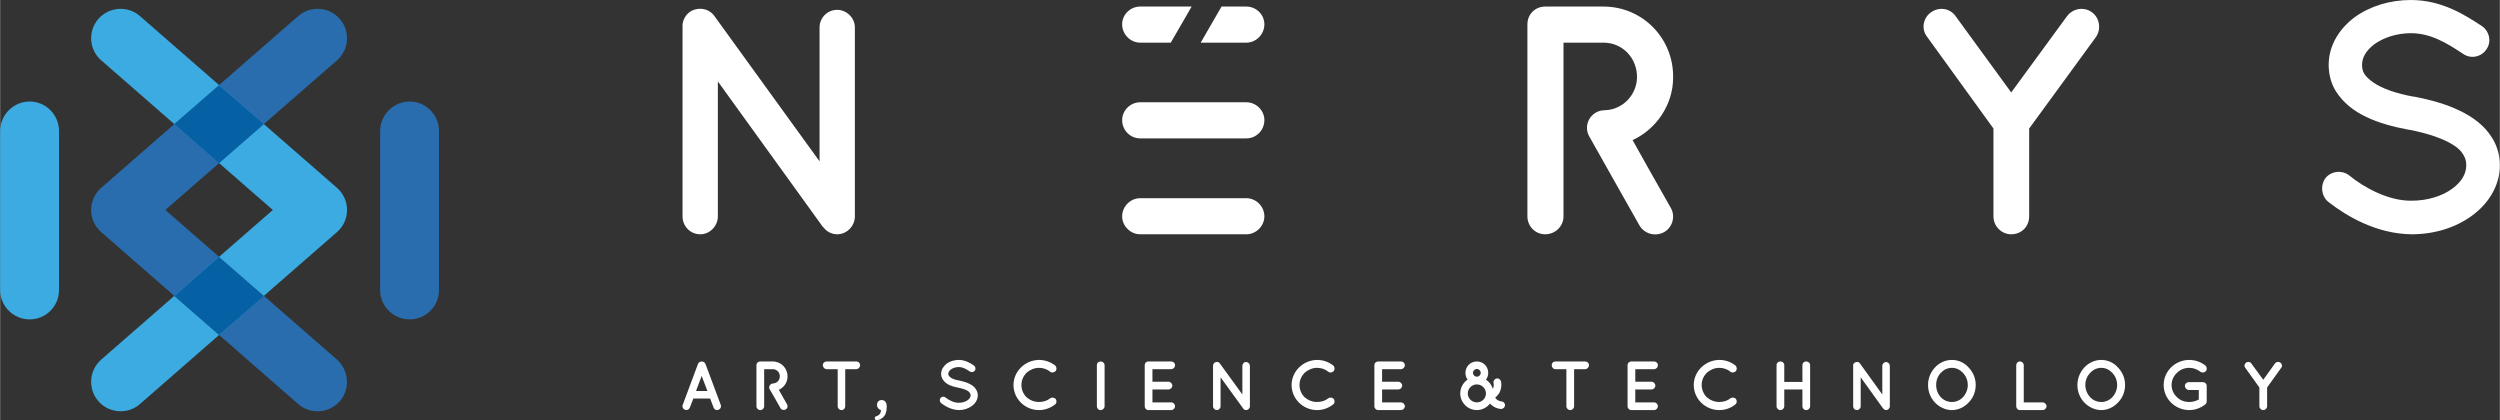 <?xml version="1.0" encoding="UTF-8" standalone="no"?>
<!-- Creator: CorelDRAW X8 -->

<svg
   xml:space="preserve"
   width="59.447mm"
   height="9.99mm"
   version="1.1"
   style="shape-rendering:geometricPrecision; text-rendering:geometricPrecision; image-rendering:optimizeQuality; fill-rule:evenodd; clip-rule:evenodd"
   viewBox="0 0 12953 2177"
   id="svg36"
   sodipodi:docname="nerys.svg"
   inkscape:version="1.1 (ce6663b3b7, 2021-05-25)"
   xmlns:inkscape="http://www.inkscape.org/namespaces/inkscape"
   xmlns:sodipodi="http://sodipodi.sourceforge.net/DTD/sodipodi-0.dtd"
   xmlns="http://www.w3.org/2000/svg"
   xmlns:svg="http://www.w3.org/2000/svg"><rect x="0" y="0" width="12953" height="2177" fill="#333333" stroke="none"/><sodipodi:namedview
   id="namedview38"
   pagecolor="#ffffff"
   bordercolor="#666666"
   borderopacity="1.0"
   inkscape:pageshadow="2"
   inkscape:pageopacity="0.0"
   inkscape:pagecheckerboard="0"
   inkscape:document-units="mm"
   showgrid="false"
   inkscape:zoom="6.6315518"
   inkscape:cx="112.26633"
   inkscape:cy="18.849283"
   inkscape:window-width="1920"
   inkscape:window-height="1043"
   inkscape:window-x="0"
   inkscape:window-y="0"
   inkscape:window-maximized="1"
   inkscape:current-layer="_2410655942128" />
 <defs
   id="defs4">
  <style
   type="text/css"
   id="style2">
   <![CDATA[
    .fil1 {fill:#3CABE1}
    .fil0 {fill:#296DAE}
    .fil2 {fill:#0560A4}
    .fil3 {fill:#5C5C5B;fill-rule:nonzero}
    .fil4 {fill:#296DAE;fill-rule:nonzero}
   ]]>
  </style>
 </defs>
 <g
   id="Camada_x0020_1"
   inkscape:label="Camada 1">
  <g
   id="_2410655940272">
   <path
   class="fil0"
   d="M2122 526l0 0c84,0 152,69 152,153l0 824c0,84 -68,152 -152,152l0 0c-84,0 -153,-68 -153,-152l0 -824c0,-84 69,-153 153,-153z"
   id="path7" />
   <path
   class="fil1"
   d="M153 526l0 0c84,0 152,69 152,153l0 824c0,84 -68,152 -152,152l0 0c-84,0 -153,-68 -153,-152l0 -824c0,-84 69,-153 153,-153z"
   id="path9" />
   <path
   class="fil0"
   d="M1760 2079l0 0c55,-63 48,-160 -15,-216l-889 -775 889 -775c64,-55 70,-152 15,-215l0 0c-55,-63 -152,-70 -215,-15l-1021 890 -1 0c-5,5 -10,10 -14,15l0 0c-55,63 -49,160 15,215l1021 891c63,55 160,48 215,-15z"
   id="path11" />
   <path
   class="fil1"
   d="M509 2079l0 0c-55,-63 -49,-160 15,-216l889 -775 -889 -775c-64,-55 -70,-152 -15,-215l0 0c55,-63 152,-70 215,-15l1021 890 0 0c6,5 10,10 15,15l0 0c55,63 49,160 -15,215l-1021 891c-63,55 -160,48 -215,-15z"
   id="path13" />
   <path
   class="fil2"
   d="M902 1534l232 -203 233 203 -233 202 -232 -202zm232 -688l-232 -203 232 -202 233 202 -233 203z"
   id="path15" />
  </g>
  <g
   id="_2410655942128">
   <g
   id="g28"
   style="fill:#ffffff">
    <path
   class="fil3"
   d="M8234 706c-24,-43 -9,-99 37,-124 15,-8 31,-11 47,-11 90,-4 162,-78 164,-170 1,-99 -74,-180 -174,-180l-207 0 0 347 0 187 0 366c0,51 -42,93 -95,93 -52,0 -92,-42 -92,-93l0 -995c0,-52 40,-92 92,-92 101,0 202,0 302,0 201,0 361,162 361,362 0,3 0,6 0,9 -1,137 -86,264 -210,321 85,152 64,115 199,353 24,44 7,100 -36,124 -47,25 -103,8 -128,-36 -160,-282 -100,-178 -260,-461z"
   id="path18"
   style="fill:#ffffff" />
    <path
   class="fil3"
   d="M3719 422l540 748c2,4 5,7 9,10 16,21 42,34 69,34 50,0 92,-42 92,-93l0 -979c0,-49 -42,-91 -92,-91 -51,0 -91,42 -91,91l0 694 -545 -753c-29,-41 -86,-49 -128,-21 -25,19 -39,49 -37,78 0,2 0,2 0,2l0 979c0,51 40,93 92,93 49,0 91,-42 91,-93l0 -699z"
   id="path20"
   style="fill:#ffffff" />
    <path
   class="fil3"
   d="M5907 221c-49,0 -93,-42 -93,-95 0,-52 44,-92 93,-92l267 0 -108 187 -159 0zm422 -187l129 0c49,0 93,40 93,92 0,53 -44,95 -93,95l-237 0 108 -187zm129 1180c49,0 93,-42 93,-93 0,-52 -44,-94 -93,-94 -184,0 -367,0 -551,0 -49,0 -93,42 -93,94 0,51 44,93 93,93 184,0 367,0 551,0zm-551 -497c-51,0 -93,-42 -93,-95 0,-49 42,-92 93,-92 184,0 367,0 551,0 51,0 93,43 93,92 0,53 -42,95 -93,95 -184,0 -367,0 -551,0z"
   id="path22"
   style="fill:#ffffff" />
    <path
   class="fil3"
   d="M10840 64c-41,-30 -98,-22 -130,20l-289 395 -288 -395c-29,-42 -86,-50 -128,-20 -42,30 -51,88 -19,128l343 474 0 455c0,53 43,93 92,93 53,0 93,-40 93,-93l0 -455 346 -474c28,-40 20,-98 -20,-128z"
   id="path24"
   style="fill:#ffffff" />
    <path
   class="fil3"
   d="M12064 1046l0 0c96,75 250,166 432,168l0 0c119,0 229,-35 312,-96l0 0c84,-61 145,-153 145,-262l0 0c0,-52 -15,-103 -41,-143l0 0c-39,-63 -99,-107 -168,-140l0 0c-68,-33 -147,-55 -233,-72l0 0 -4 0 0 0c-91,-16 -166,-43 -210,-74l0 0c-22,-15 -37,-30 -46,-44l0 0c-8,-13 -12,-27 -12,-47l0 0c0,-36 19,-73 64,-107l0 0c46,-33 113,-57 189,-57l0 0c103,0 186,51 272,108l0 0c40,27 94,15 120,-25l0 0c27,-39 15,-93 -24,-120l0 0c-86,-56 -206,-135 -368,-135l0 0c-109,0 -212,32 -291,89l0 0c-78,58 -135,145 -135,247l0 0c0,50 13,98 38,138l0 0c38,59 93,102 157,132l0 0c64,31 139,51 218,66l0 0 3 0 0 0c100,19 182,48 231,80l0 0c26,16 41,33 51,50l0 0c10,17 15,32 15,54l0 0c0,43 -22,85 -73,122l0 0c-50,37 -126,62 -210,62l0 0c-120,2 -248,-69 -322,-130l0 0c-38,-30 -93,-25 -124,12l0 0c-28,38 -23,93 14,124z"
   id="path26"
   style="fill:#ffffff" />
   </g>
   <g
   id="g32"
   style="fill:#ffffff">
    <path
   class="fil4"
   d="M3697 2112c3,8 10,13 18,13 3,0 5,-1 7,-2 11,-3 16,-15 12,-25l-79 -212c-4,-8 -11,-13 -20,-13 -7,0 -16,5 -19,13l-79 212c-4,10 1,22 12,25 2,1 4,2 7,2 7,0 15,-5 18,-13l18 -47 87 0 18 47zm290 -96c-5,-9 -1,-21 8,-26 4,-2 7,-3 10,-3 20,-1 35,-16 35,-36 1,-21 -15,-38 -37,-38l-44 0 0 74 0 40 0 78c0,11 -9,20 -20,20 -11,0 -20,-9 -20,-20l0 -213c0,-11 9,-19 20,-19 21,0 43,0 64,0 43,0 77,34 77,77 0,1 0,1 0,2 0,29 -18,56 -45,68 19,33 14,25 43,76 5,9 2,21 -8,26 -10,5 -22,2 -27,-8 -34,-60 -21,-38 -56,-98zm3791 64l0 0c-6,-1 -12,-3 -17,-6 -6,-3 -11,-8 -14,-13 8,-7 15,-15 21,-24 10,-18 13,-38 10,-57 -1,-10 -9,-19 -20,-19 -11,0 -20,9 -20,20 0,2 1,4 1,6l0 0c2,9 0,19 -4,28 -6,-20 -19,-37 -36,-48l0 0c8,-9 12,-22 12,-35 0,-33 -26,-59 -59,-59 -33,0 -59,26 -59,59 0,13 4,26 11,35 -23,16 -38,42 -38,72 0,47 39,86 86,86 28,0 53,-14 68,-34 6,7 13,12 21,17 11,6 22,10 34,11l0 0 0 0c1,0 2,0 3,0 11,0 20,-9 20,-20 0,-11 -9,-19 -20,-19zm-3246 87c0,5 3,10 11,10 10,0 24,-6 34,-16 11,-11 17,-28 17,-52l0 -4c0,-20 -10,-32 -26,-32 -15,0 -24,10 -24,24l0 3c0,13 10,22 20,25 1,15 -8,27 -24,32 -5,1 -8,5 -8,10zm344 -78l0 0c21,16 53,35 92,36l0 0c26,0 49,-8 67,-21l0 0c18,-13 31,-33 31,-56l0 0c0,-11 -4,-22 -9,-30l0 0c-8,-14 -21,-23 -36,-30l0 0c-14,-7 -31,-12 -50,-16l0 0 0 0 0 0c-20,-3 -36,-9 -45,-15l0 0c-5,-4 -8,-7 -10,-10l0 0c-2,-3 -3,-6 -3,-10l0 0c0,-7 4,-15 14,-23l0 0c10,-7 24,-12 40,-12l0 0c22,0 40,11 58,23l0 0c9,6 21,3 26,-5l0 0c6,-9 3,-20 -5,-26l0 0c-18,-12 -44,-29 -79,-29l0 0c-23,0 -45,7 -62,19l0 0c-16,13 -29,31 -29,53l0 0c0,11 3,21 9,30l0 0c8,12 19,21 33,28l0 0c14,6 30,11 47,14l0 0 0 0 0 0c21,4 39,10 50,17l0 0c5,3 8,7 10,11l0 0c3,3 4,6 4,11l0 0c0,9 -5,18 -16,26l0 0c-11,8 -27,13 -45,13l0 0c-25,1 -53,-14 -69,-27l0 0c-8,-7 -19,-6 -26,2l0 0c-6,8 -5,20 3,27zm3357 -197c0,-11 -9,-19 -20,-19l-154 0c-11,0 -19,8 -19,19 0,11 8,21 19,21l57 0 0 192c0,11 9,20 20,20 11,0 20,-9 20,-20l0 -192 57 0c11,0 20,-10 20,-21zm-494 95l0 0 0 0zm714 138c0,0 0,-1 0,-1 0,0 0,1 1,1l116 0c11,0 20,-9 20,-20 0,-11 -9,-20 -20,-20l-97 0 0 -67 84 0c11,0 20,-9 20,-20 0,-10 -9,-20 -20,-20l-84 0 0 -65 97 0c11,0 20,-9 20,-21 0,-11 -9,-19 -20,-19l-116 0c-1,0 -1,0 -1,0 0,0 0,0 0,0 -11,0 -20,8 -20,19l0 213c0,11 9,20 20,20zm455 0c32,0 61,-11 83,-29 9,-6 10,-19 4,-28 -7,-9 -21,-10 -29,-4 -16,13 -36,19 -58,19 -25,0 -48,-10 -65,-25 -16,-16 -26,-39 -26,-63 0,-25 10,-46 26,-63 17,-15 40,-26 65,-26 22,0 42,7 58,20 8,7 22,5 29,-4 6,-9 5,-21 -4,-29 -22,-17 -51,-28 -83,-28 -72,1 -132,59 -132,130 0,72 60,130 132,130zm317 0c11,0 20,-9 20,-20l0 -87 94 0 0 87c0,11 8,20 19,20 12,0 21,-9 21,-20l0 -213c0,-11 -9,-19 -21,-19 -11,0 -19,8 -19,19l0 87 -94 0 0 -87c0,-11 -9,-19 -20,-19 -11,0 -20,8 -20,19l0 213c0,11 9,20 20,20zm416 -170l115 160c1,1 1,2 2,2 4,5 9,8 15,8 10,0 19,-9 19,-20l0 -209c0,-11 -9,-20 -19,-20 -11,0 -20,9 -20,20l0 148 -116 -161c-6,-9 -18,-10 -27,-4 -6,4 -9,10 -8,16 0,1 0,1 0,1l0 209c0,11 8,20 20,20 10,0 19,-9 19,-20l0 -150zm473 -90c-34,0 -66,15 -88,39 -22,24 -36,55 -36,91 0,36 14,68 36,91 22,23 54,39 88,39 0,0 0,0 0,0 33,0 65,-16 86,-39 23,-23 37,-55 37,-91 0,-36 -14,-67 -37,-91 -21,-24 -53,-39 -86,-39zm57 193c-15,16 -35,25 -57,25 -23,0 -43,-9 -58,-25 -15,-16 -24,-39 -24,-63 0,-25 9,-47 24,-63 15,-16 35,-26 58,-26 22,0 42,10 57,26 15,16 25,38 25,63 0,24 -10,47 -25,63zm295 67c0,0 0,0 1,0 0,0 0,0 0,0l117 0c10,0 20,-9 20,-20 0,-11 -10,-20 -20,-20l-98 0 0 -193c0,-10 -9,-19 -20,-19 -11,0 -19,9 -19,19l0 213c0,11 8,20 19,20zm422 -260c-34,0 -66,15 -88,39 -22,24 -36,55 -36,91 0,36 14,68 36,91 22,23 54,39 88,39 0,0 0,0 0,0 33,0 65,-16 86,-39 23,-23 37,-55 37,-91 0,-36 -14,-67 -37,-91 -21,-24 -53,-39 -86,-39zm57 193c-15,16 -35,25 -57,25 -23,0 -43,-9 -58,-25 -15,-16 -25,-39 -25,-63 0,-25 10,-47 25,-63 15,-16 35,-26 58,-26 22,0 42,10 57,26 15,16 25,38 25,63 0,24 -10,47 -25,63zm399 67c30,0 59,-11 82,-29 3,-2 5,-5 6,-8 0,0 0,-1 0,-1 1,0 1,-1 1,-1 0,-3 1,-4 1,-6l0 -80c0,-12 -9,-20 -21,-20 0,0 0,0 0,0 0,0 0,0 0,0l-71 0c-11,0 -21,8 -21,20 0,11 10,21 21,21l51 0 0 49c-14,8 -31,13 -49,13 -26,0 -49,-9 -65,-26 -17,-16 -27,-38 -27,-62 0,-24 10,-46 27,-62 16,-17 39,-27 65,-27 21,0 41,8 57,20 9,7 22,5 29,-3 7,-9 5,-23 -4,-30 -22,-17 -52,-28 -82,-28 -73,0 -133,58 -133,130 0,72 60,130 133,130 0,0 0,0 0,0zm472 -246c-9,-6 -21,-5 -28,4l-61 85 -62 -85c-6,-9 -18,-10 -27,-4 -9,7 -11,19 -4,27l73 102 0 97c0,11 9,20 20,20 11,0 20,-9 20,-20l0 -97 73 -102c7,-8 5,-20 -4,-27zm-4117 161l0 0 0 3c-2,23 -22,42 -47,42l0 0c-26,0 -47,-21 -47,-46 0,-26 21,-47 47,-47 26,0 47,21 47,47l0 0 0 1 0 0zm-47 -128c11,0 20,9 20,20 0,11 -9,20 -20,20 -11,0 -20,-9 -20,-20 0,-11 9,-20 20,-20l0 0zm-2269 213c31,0 60,-11 83,-29 9,-6 10,-19 4,-28 -8,-9 -21,-10 -29,-4 -16,13 -36,19 -58,19 -25,0 -48,-10 -65,-25 -16,-16 -26,-39 -26,-63 0,-25 10,-46 26,-63 17,-15 40,-26 65,-26 22,0 42,7 58,20 8,7 21,5 29,-4 6,-9 5,-21 -4,-29 -23,-17 -52,-28 -83,-28 -72,1 -132,59 -132,130 0,72 60,130 132,130zm300 -20l0 0c0,11 8,20 19,20l0 0c11,0 21,-9 21,-20l0 -213 0 0c0,-11 -10,-19 -21,-19l0 0c-11,0 -19,8 -19,19l0 213zm267 20c0,0 1,-1 1,-1 0,0 0,1 1,1l116 0c11,0 20,-9 20,-20 0,-11 -9,-20 -20,-20l-97 0 0 -67 83 0c11,0 20,-9 20,-20 0,-10 -9,-20 -20,-20l-83 0 0 -65 97 0c11,0 20,-9 20,-21 0,-11 -9,-19 -20,-19l-116 0c-1,0 -1,0 -1,0 0,0 -1,0 -1,0 -11,0 -19,8 -19,19l0 213c0,11 8,20 19,20zm374 -170l116 160c0,1 1,2 1,2 4,5 9,8 15,8 11,0 20,-9 20,-20l0 -209c0,-11 -9,-20 -20,-20 -11,0 -19,9 -19,20l0 148 -117 -161c-6,-9 -18,-10 -27,-4 -5,4 -8,10 -8,16 0,1 0,1 0,1l0 209c0,11 9,20 20,20 10,0 19,-9 19,-20l0 -150zm500 170c32,0 60,-11 83,-29 9,-6 10,-19 4,-28 -7,-9 -21,-10 -29,-4 -16,13 -36,19 -58,19 -25,0 -48,-10 -65,-25 -16,-16 -26,-39 -26,-63 0,-25 10,-46 26,-63 17,-15 40,-26 65,-26 22,0 42,7 58,20 8,7 22,5 29,-4 6,-9 5,-21 -4,-29 -23,-17 -51,-28 -83,-28 -72,1 -132,59 -132,130 0,72 60,130 132,130zm317 0c0,0 1,-1 1,-1 0,0 0,1 0,1l117 0c10,0 20,-9 20,-20 0,-11 -10,-20 -20,-20l-98 0 0 -67 84 0c11,0 20,-9 20,-20 0,-10 -9,-20 -20,-20l-84 0 0 -65 98 0c10,0 20,-9 20,-21 0,-11 -10,-19 -20,-19l-117 0c0,0 0,0 0,0 0,0 -1,0 -1,0 -11,0 -20,8 -20,19l0 213c0,11 9,20 20,20zm-3535 -99l29 -78 30 78 -59 0zm850 -134c0,-11 -9,-19 -19,-19l-154 0c-11,0 -20,8 -20,19 0,11 9,21 20,21l57 0 0 192c0,11 9,20 20,20 11,0 19,-9 19,-20l0 -192 58 0c10,0 19,-10 19,-21z"
   id="path30"
   style="fill:#ffffff" />
   </g>
  </g>
 </g>
</svg>

